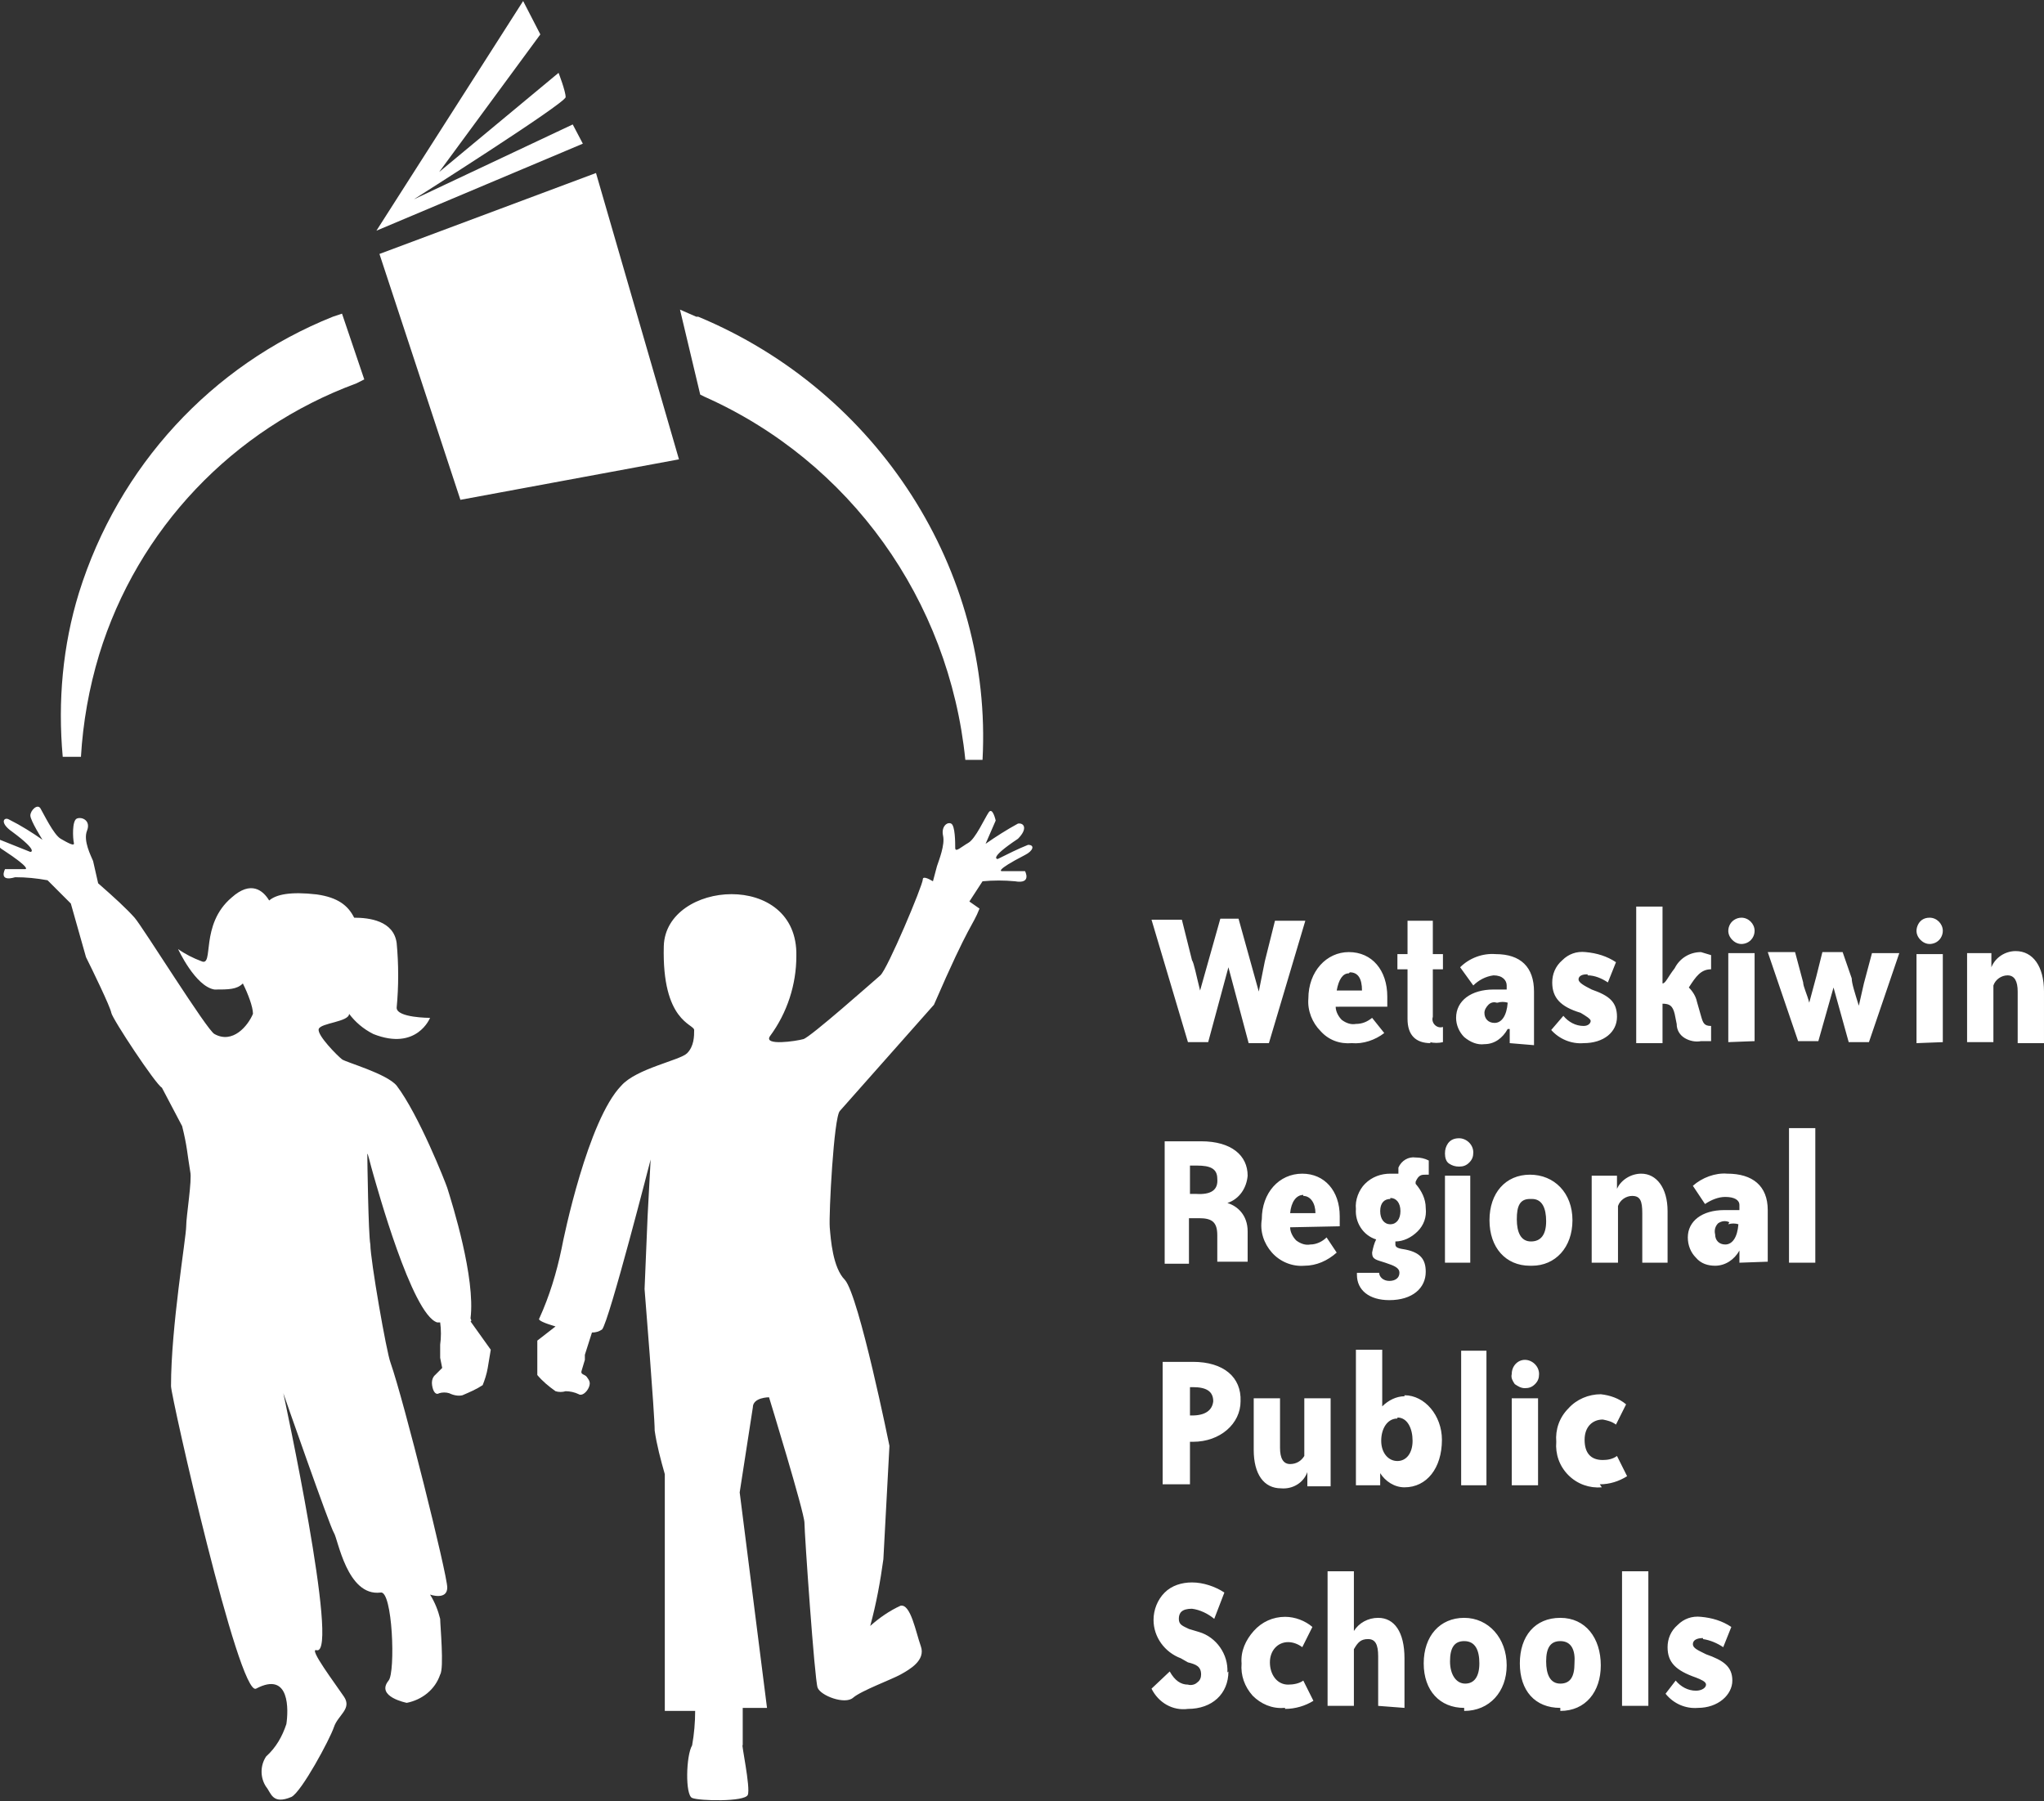 <svg enable-background="new 0 0 202 178" viewBox="0 0 202 178" xmlns="http://www.w3.org/2000/svg"><rect x="0" y="0" width="202" height="178" fill="#333333" stroke="none"/><g fill="#fff" transform="translate(98 742)"><path d="m26.4-644 .6-3 1-4h3l-3.6 12.1h-2l-2-7.5-2 7.4h-2l-3.6-12.1h3l1 4c.2.3.4 1.4.8 3l2-7.1h1.8zm7.6 1.5c0 .5.3 1 .6 1.3.4.3.9.5 1.4.4.6 0 1.1-.2 1.6-.6l1.2 1.5c-.9.7-2.1 1.1-3.2 1-1.2.1-2.3-.3-3.1-1.2-.8-.8-1.3-2-1.2-3.2 0-2.7 1.8-4.6 4-4.6 2.3 0 3.8 1.8 3.8 4.4v1zm1.3-3.3c-.6 0-1 .6-1.2 1.7h2.5c0-1.2-.4-1.8-1.2-1.8zm8.1 6.9c-1.5 0-2.3-.8-2.3-2.4v-4.9h-1v-1.5h1v-3.3h2.5v3.3h1v1.5h-1v4.7c-.1.3 0 .6.2.8s.5.3.8.2v1.5c-.4.1-.9.1-1.3 0zm7.8 0v-1.4h-.2c-.5.9-1.3 1.5-2.3 1.5-.7.1-1.4-.2-2-.7-.5-.5-.8-1.2-.8-1.9 0-1.7 1.5-2.8 3.7-2.8h1.3v-.4c0-.5-.4-1-1.3-1-.8.1-1.5.5-2 1l-1.3-1.8c.9-.9 2.2-1.4 3.5-1.3 2.5 0 3.8 1.3 3.8 3.7v5.3zm-1.3-4c-.3-.1-.6 0-.8.2s-.4.5-.4.8c0 .6.4 1 1 1 .7 0 1.2-.7 1.3-2-.3-.1-.7-.1-1 0zm8.9-2.8c-.5 0-.8.2-.8.5s.5.6 1.3 1c1.7.6 2.5 1.2 2.5 2.7s-1.3 2.6-3.3 2.6c-1.2.1-2.4-.4-3.2-1.3l1.2-1.4c.5.6 1.2 1 2 1 .5 0 .7-.3.7-.5s-.5-.5-1-.8c-2-.6-2.8-1.5-2.8-3 0-.8.3-1.6 1-2.2.6-.6 1.4-.9 2.3-.8 1.1.1 2.1.4 3 1l-.8 2c-.6-.4-1.3-.7-2-.7v-.1zm7.5 6.8h-2.6v-13.5h2.6v7.6c.3 0 .5-.6 1.2-1.5.5-1 1.5-1.6 2.6-1.6.3.1.7.2 1 .3v1.4c-1 0-1.5.7-2.2 1.8.4.4.7.9.8 1.4l.4 1.4c.2.7.3 1 1 1v1.5c-.3 0-.7 0-1 0-.5.1-1.1 0-1.6-.3s-.8-.8-.8-1.4l-.2-1c-.2-.8-.5-1-1.2-1zm7.8-12.4c.7 0 1.3.6 1.3 1.3 0 .5-.3 1-.8 1.2s-1 .1-1.4-.3-.5-.9-.3-1.4.7-.8 1.2-.8zm-1.3 12.3v-8.8h2.6v8.7zm12.2-6.3c0 .5.3 1.4.7 2.7l.5-2.2.8-3h2.7l-3 8.8h-2l-1.5-5.4-1.5 5.3h-2l-3-8.8h2.7l.8 3c0 .4.4 1.2.6 2l.7-2.6.6-2.4h2zm7.7-6c.7 0 1.3.6 1.3 1.3 0 .5-.3 1-.8 1.2s-1 .1-1.4-.3-.5-.9-.3-1.4.6-.8 1.2-.8zm-1.3 12.4v-8.8h2.6v8.7zm10 0v-5.1c0-1-.3-1.6-1-1.6-.6 0-1.2.4-1.4 1v5.6h-2.6v-8.8h2.4v1.4c.4-1 1.4-1.6 2.4-1.6 1.7 0 2.8 1.5 2.8 4v5.1zm-79.1 21.7v-2.7c0-1.3-.5-1.7-1.8-1.7h-1v4.5h-2.4v-12.1h3.6c3 0 4.6 1.4 4.6 3.4-.1 1.2-.8 2.3-2 2.7 1 .3 2 1.2 2 2.8v3h-3zm0-8.3c0-1-.7-1.3-2-1.3h-.7v2.8h.6c1.5.1 2.2-.4 2.1-1.5zm7.2 4.8c0 .5.3 1 .6 1.3.4.3.9.5 1.4.4.6 0 1.2-.3 1.6-.7l1 1.5c-.9.8-2 1.3-3.2 1.3-1.2.1-2.4-.4-3.2-1.3s-1.2-2.1-1-3.3c0-2.6 1.7-4.5 4-4.5 2.2 0 3.7 1.7 3.7 4.2v1zm1.3-3.2c-.7 0-1.2.7-1.3 1.8h2.5c0-1-.5-1.7-1.2-1.7zm9.4-2.7c.3-.7 1-1.1 1.7-1 .5 0 .9.1 1.3.3v1.4c-.1 0-.2 0-.3 0-.4 0-.7 0-1 .7v.2c.6.7 1 1.5 1 2.4.1.9-.2 1.7-.8 2.3s-1.4 1-2.2 1v.3c0 .3.3.4 1 .5 1.5.3 2 1 2 2.2 0 1.6-1.3 2.8-3.6 2.8-2 0-3.2-1-3.2-2.5v-.2h2.2c0 .4.4.8 1 .8s1-.3 1-.8-.5-.7-1.4-1-1.3-.3-1.3-1c.1-.5.2-.9.4-1.3-1.3-.4-2.1-1.7-2-3-.1-.9.3-1.9.9-2.5.7-.7 1.6-1 2.5-1h.8zm-.8 3.1c-.6 0-1 .4-1 1.2s.4 1.3 1 1.3 1-.5 1-1.3-.4-1.3-1-1.3zm6.8-6c.7 0 1.4.6 1.4 1.4 0 .4-.1.7-.4 1s-.6.4-1 .4-.7-.1-1-.3-.4-.6-.4-1 .1-.7.3-1c.3-.4.7-.5 1.1-.5zm-1.4 12.3v-8.6h2.5v8.6zm8.4.3c-2.4 0-4-1.8-4-4.5s1.6-4.5 4-4.5 4.2 1.8 4.2 4.5-1.7 4.5-4 4.5zm0-6.6c-1 0-1.3.7-1.3 2s.4 2.2 1.4 2.2 1.5-.7 1.5-2-.4-2.2-1.4-2.2zm11.1 6.3v-4.9c0-1.2-.2-1.7-1-1.7-.6 0-1.2.4-1.4 1v5.6h-2.6v-8.6h2.5v1.3c.4-.9 1.4-1.5 2.4-1.5 1.5 0 2.6 1.4 2.6 3.7v5.1zm9.6 0v-1.2c-.5.9-1.4 1.5-2.4 1.5-.7 0-1.4-.2-1.9-.8-.5-.5-.8-1.2-.8-2 0-1.6 1.4-2.7 3.6-2.7h1.5v-.5c0-.5-.5-.8-1.4-.8-.7 0-1.4.3-2 .7l-1.2-1.8c.9-.8 2.2-1.3 3.4-1.2 2.5 0 4 1.2 4 3.6v5.1zm-1-4c-.4-.2-.8-.1-1.1.1-.3.3-.4.7-.3 1.1 0 .6.4 1 1 1 .7 0 1.2-.7 1.3-2-.3-.1-.7-.1-1 0zm5.9 4v-13.3h2.6v13.3zm-54.2 13.7c0 2.2-2 4-4.7 4h-.3v4.2h-2.7v-12.1h3c3 0 4.8 1.5 4.7 3.9zm-2.7 0c0-1-.7-1.4-2-1.4h-.3v2.8h.2c1.3 0 2-.5 2.1-1.4zm6.6-.3v4.9c0 1 .3 1.6 1 1.6.6 0 1.1-.3 1.4-.8v-5.7h2.6v8.7h-2.3v-1.4c-.4 1.1-1.5 1.7-2.6 1.6-1.7 0-2.7-1.4-2.7-3.8v-5.1zm12.3-.3c2 0 3.7 2 3.7 4.4 0 2.8-1.5 4.7-3.7 4.7-1 0-1.9-.6-2.4-1.4v1.2h-2.4v-13.4h2.6v5.6c.6-.6 1.4-1 2.2-1zm-.7 2.3c-1 0-1.6 1-1.6 2.2s.7 2 1.6 2 1.5-.8 1.5-2-.5-2.3-1.5-2.3zm6.3 6.6v-13.3h2.5v13.3zm6.3-12.4c.7 0 1.4.6 1.4 1.4 0 .4-.1.7-.4 1s-.6.4-1 .4-.7-.2-1-.4c-.2-.3-.4-.6-.3-1 0-.8.6-1.4 1.3-1.4zm-1.3 12.4v-8.6h2.6v8.6zm8.9.2c-1.2.1-2.4-.3-3.3-1.2s-1.3-2.1-1.2-3.3c-.1-1.2.3-2.4 1.2-3.3.8-.9 2-1.4 3.2-1.4.9.1 1.8.4 2.5 1l-1 2c-.4-.3-.8-.4-1.3-.5-1 0-1.8.7-1.8 2s.6 2 1.8 2c.5 0 1-.1 1.4-.4l1 2c-.8.5-1.7.8-2.7.8zm-36.9 18.2c0 2.2-1.6 3.7-4 3.7-1.5.2-2.9-.6-3.6-2l1.8-1.7c.5.9 1.1 1.3 1.8 1.3.3.1.7 0 .9-.2.3-.2.4-.5.4-.8 0-.8-.5-1-1.3-1.2l-.7-.4c-1.6-.6-2.7-2.1-2.7-3.8 0-1 .4-2 1.1-2.7s1.7-1 2.7-1c1.1 0 2.3.4 3.2 1l-1 2.6c-.6-.5-1.4-.9-2.2-1-1 0-1.3.4-1.3 1s.4.7 1 1l1 .3c1.7.5 2.9 2.2 2.8 4zm5.5 3.6c-1.2.1-2.3-.4-3.1-1.2-.8-.9-1.2-2-1.1-3.2-.1-1.2.4-2.3 1.2-3.2s1.9-1.4 3.1-1.4c1 0 2 .4 2.7 1l-1 2c-.4-.3-.9-.5-1.4-.5-1 0-1.8.8-1.8 2s.7 2.2 1.8 2.2c.5 0 1.1-.1 1.5-.4l1 2c-.8.5-1.8.8-2.8.8v-.1zm9.3-.2v-4.9c0-1.2-.3-1.7-1-1.7s-1 .3-1.4 1v5.6h-2.6v-13.3h2.6v5.9c.5-.8 1.4-1.3 2.4-1.3 1.6 0 2.6 1.4 2.6 4v4.9zm8.5.2c-2.4 0-4-1.7-4-4.4s1.6-4.5 4-4.5 4.2 2 4.2 4.7c0 2.6-1.7 4.5-4.2 4.5zm0-6.6c-1 0-1.4.7-1.4 2s.6 2.2 1.5 2.2 1.4-.7 1.4-2-.4-2.2-1.5-2.2zm9.5 6.6c-2.5 0-4-1.7-4-4.4s1.5-4.5 4-4.5 4 2 4 4.7c0 2.6-1.5 4.5-4 4.5zm0-6.6c-1 0-1.4.7-1.4 2s.4 2.2 1.4 2.2 1.4-.7 1.4-2c.1-1.3-.3-2.2-1.4-2.2zm6.1 6.4v-13.3h2.6v13.3zm8-6.7c-.6 0-1 .2-1 .6s.5.6 1.3 1c1.7.6 2.6 1.2 2.6 2.6s-1.4 2.7-3.4 2.7c-1.2.1-2.4-.4-3.2-1.4l1-1.3c.5.6 1.2 1 2 1 .6 0 1-.3 1-.6s-.5-.5-1-.7c-2-.7-2.8-1.5-2.8-3 0-.8.3-1.6 1-2.2.6-.6 1.4-.9 2.3-.8 1.1.1 2.1.4 3 1l-.8 2c-.6-.4-1.3-.7-2-.8zm-135.4-130.6c-12 4.8-21.2 14.8-25.1 27.3-1.6 5.2-2.1 10.7-1.6 16.2h1.8c.2-3.4.8-6.8 1.8-10.1 3.8-12.4 13.2-22.3 25.4-26.8l.8-.4-2.2-6.5zm35.9 0-1.6-.7 2 8.4.4.2c14.4 6.4 24.2 20.1 25.8 35.9h1.7c1-18.7-10.3-36.4-28.1-43.8zm-31.3-6.2 8 24.3 21.6-4-8.2-28.3zm19.1-12.8-15.7 7.4s15-9.5 15-10.1-.7-2.4-.7-2.4l-11.8 9.8 10-13.6-1.7-3.3-14.5 22.7 20.4-8.6z"/><path d="m-51.5-611.7c.5-4-1.8-11.3-2.3-12.9-.2-.6-2.8-7.2-5-10.1-1-1.2-5-2.3-5.4-2.6s-2.5-2.4-2.3-3 3-.7 3-1.5c.6.8 1.4 1.5 2.4 2 4.3 1.7 5.6-1.6 5.6-1.6s-3.3 0-3.3-1c.2-2.1.2-4.3 0-6.4-.3-2.2-2.7-2.5-4.2-2.5-.6-1.2-1.6-2-3.7-2.3-2.6-.3-4 0-4.7.6-.6-1-1.8-2-3.7-.3-3.2 2.7-1.7 6.9-3 6.3-.8-.3-1.6-.7-2.3-1.2 0 0 1.7 3.7 3.6 4 1.4 0 2.2 0 2.8-.6.5 1 1 2.3 1 3-.5 1.2-2 3-3.8 2-.7-.3-7.1-10.6-7.9-11.5s-2-2-3.6-3.4l-.5-2.2c-.2-.5-1-2-.6-3s-.5-1.4-1-1.2-.4 2-.3 2.4-.6 0-1.3-.4-1.7-2.5-2-3-1 .2-1 .7 1.2 2.4 1.2 2.4c-1-.7-2.1-1.4-3.3-2-.5-.3-1 .3.3 1.2 2.7 2 1.8 2 1.8 2-1-.4-2-.8-3-1.2-.6-.2-.4.6.3 1 2.9 1.9 2.2 1.9 2.2 1.9h-2s-.7 1.3 1 .8c1.1 0 2.1.1 3.2.3l2.3 2.3 1.5 5.3c.6 1.2 2.4 4.9 2.5 5.5s4.4 7.1 5 7.4l2 3.8c.5 2 .5 2.7.8 4.5.2.8-.4 4.4-.4 5.4 0 1.1-1.5 9.9-1.5 15.8 0 1 6.7 30.7 8.4 29.9 3.4-1.8 3.2 2.2 3 3.5-.4 1.2-1 2.3-2 3.2-.6.9-.6 2.1 0 3 .5.6.6 1.8 2.5 1 1-.5 3.8-5.7 4.2-6.9s1.8-1.8 1-3-3.6-4.9-2.7-4.6c2.3.5-3.3-25.4-3.3-25.4s4.6 13.2 5 13.8 1.3 6.3 4.6 5.9c1.2-.3 1.5 7.9.8 8.7-1.3 1.6 1.8 2.2 1.8 2.2 1.5-.3 2.8-1.3 3.3-2.8.4-.6 0-4.9 0-5.5-.2-.8-.5-1.6-1-2.4 0 0 1.7.6 1.7-.7s-4.3-18.5-5.6-22.2c-.4-1-2-10.2-2-11.7-.2-1-.3-8.5-.3-8.9s.3 1 .6 2 3.8 13.8 6.3 14.6h.3c.1.7.1 1.5 0 2.2v.7.6l.2 1-.7.7s-.4.3-.3 1 .4 1 .7.8c.3-.1.7-.1 1 0 .4.2.9.3 1.3.2.7-.3 1.4-.6 2-1 .2-.5.4-1.1.5-1.7l.3-1.8-2-2.8c.1 0 .1-.1 0-.3zm55.1-46.8c-1 .4-2 .9-3 1.4 0 0-1 0 2-2 1-1 .6-1.6 0-1.5-1.1.6-2.2 1.3-3.2 2l1-2.3s-.3-1.4-.7-.8-1.3 2.6-2 3-1.3 1-1.3.5 0-2.2-.4-2.4-1 .3-.8 1.2-.4 2.4-.6 3l-.4 1.5c-.5-.3-1-.5-1-.2 0 .6-3.5 8.9-4.2 9.5s-6.9 6.1-7.6 6.3-4 .7-3.3-.3c1.7-2.3 2.6-5.1 2.6-7.9.2-8.5-12.9-7.5-13.1-1-.2 7.5 3 7.7 3 8.3s0 1.6-.7 2.3-5 1.5-6.5 3.2c-3.3 3.4-5.7 15-5.9 16.1-.5 2.4-1.2 4.7-2.2 6.9-.2.2.6.5 1.6.8l-1.8 1.4v1.8 1.6c.5.6 1.1 1.1 1.8 1.6.3.1.7.1 1 0 .4 0 .9.1 1.3.3.3.2.8-.2 1-.7s0-.7-.2-1-.7-.2-.5-.7l.3-1v-.5l.7-2.2c.4 0 .7-.1 1-.3.7-.8 4.8-16.8 4.8-16.8l-.3 5.6-.3 7.2s1 12.4 1 14c.2 1.4.6 2.9 1 4.3v23.4h3c0 1.1-.1 2.3-.3 3.4-.6 1-.7 4.9 0 5.2s5.2.4 5.5-.3-.7-5.3-.5-4.9v-3.7h2.4l-2.7-21.3 1.3-8.4c0-1 1.6-1 1.6-1s3.5 11.4 3.5 12.4 1 15.5 1.3 16.3 2.7 1.7 3.5 1 3.8-1.8 4.7-2.3 2.5-1.4 2-2.8-1-4.2-2-4c-1.1.5-2.1 1.2-3 2 .6-2.2 1-4.4 1.3-6.6l.6-11.2s-3-14.8-4.4-16.4c-1.2-1.2-1.4-4-1.5-5.2-.1-1.3.4-10.9 1-11.5l9.3-10.5c3.6-8.3 3.8-7.7 4.5-9.5l-1-.7 1.3-2c1.1-.1 2.1-.1 3.2 0 1.7.3 1-1 1-1h-2.3s-.8 0 2.3-1.6c.8-.4 1-1 .3-1z"/></g></svg>